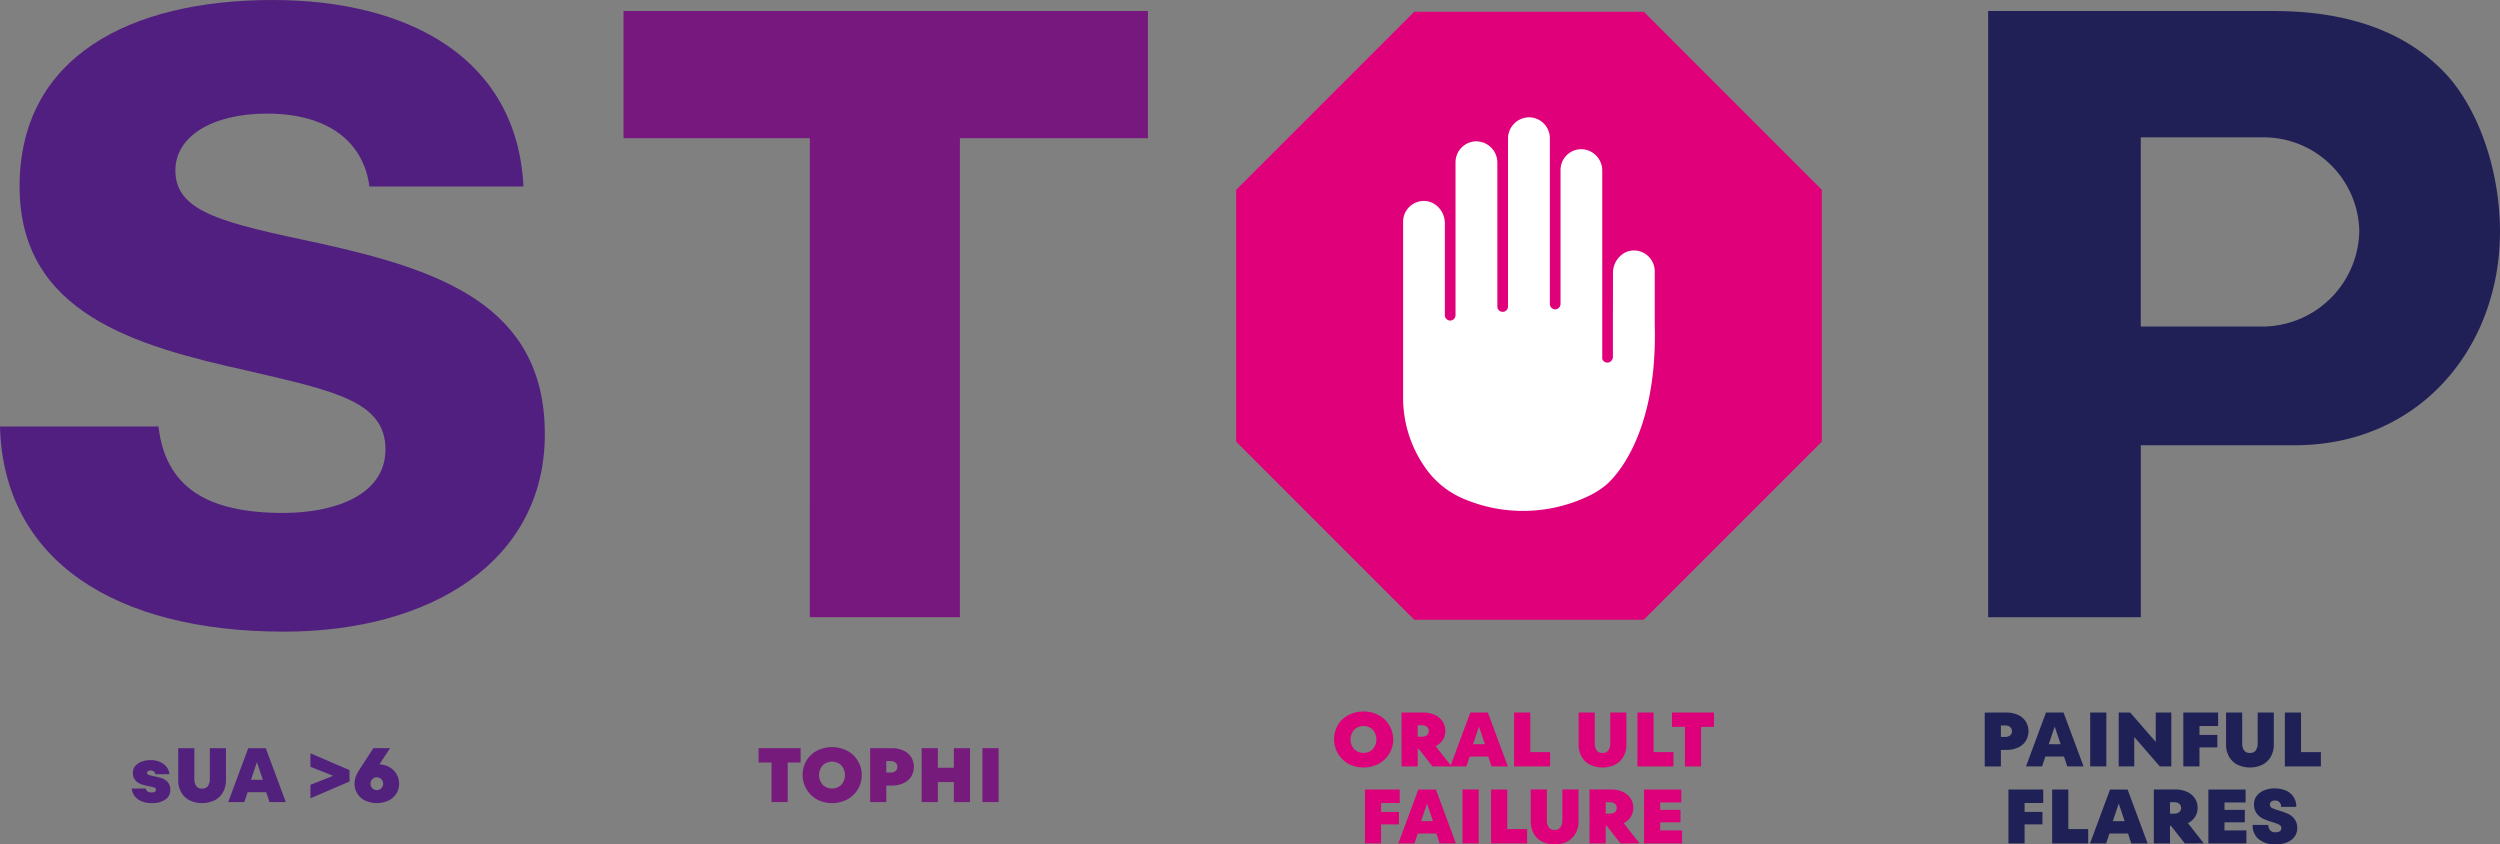<svg xmlns="http://www.w3.org/2000/svg" width="318.159" height="107.47" viewBox="0 0 318.159 107.47">
  <rect x="0" y="0" width="318.159" height="107.47" fill="#808080" stroke="none"/>
  <g id="Group_17612" data-name="Group 17612" transform="translate(10898.688 4354.088)">
    <path id="Path_24902" data-name="Path 24902" d="M312.007,136.215l0-.007-.006,0Z" transform="translate(-11006.386 -4428.512)" fill="#fff"/>
    <g id="Group_17566" data-name="Group 17566" transform="translate(-10898.688 -4354.088)">
      <path id="Path_24900" data-name="Path 24900" d="M296.727,50.043H267.516L244.853,72.707v32.051l22.663,22.664h29.211l22.663-22.664V72.707Z" transform="translate(-87.535 -48.552)" fill="#e0007a"/>
      <path id="Path_24901" data-name="Path 24901" d="M307.24,95.617V88.856a2.66,2.66,0,0,0-2.561-2.66,2.534,2.534,0,0,0-1.864.742,2.918,2.918,0,0,0-.887,2.081l-.01,5.892v4.8a.758.758,0,0,1-.564.747.7.7,0,0,1-.758-.376c-.009-.013-.02-.022-.03-.034a.305.305,0,0,1-.006-.051V76.054a2.717,2.717,0,0,0-2.509-2.74,2.642,2.642,0,0,0-2.8,2.657V92.976a.706.706,0,0,1-.532.7.682.682,0,0,1-.826-.663v-21.1a2.667,2.667,0,0,0-2.446-2.653A2.7,2.7,0,0,0,288.568,72V93.293a.7.7,0,0,1-.532.7.682.682,0,0,1-.826-.663V75.053a2.7,2.7,0,0,0-2.874-2.738,2.665,2.665,0,0,0-2.448,2.652V94.4a.706.706,0,0,1-.532.7.682.682,0,0,1-.826-.663V82.715a2.934,2.934,0,0,0-.887-2.082,2.569,2.569,0,0,0-1.782-.742h-.082a2.7,2.7,0,0,0-1.792.779,2.641,2.641,0,0,0-.77,1.882v22.382a15.426,15.426,0,0,0,2.787,8.86,11.255,11.255,0,0,0,4.987,4.037,19.312,19.312,0,0,0,15.72-.334,10.359,10.359,0,0,0,2.245-1.388l-.046-.057.055.051s6.712-5.064,6.273-20.485" transform="translate(-96.652 -54.321)" fill="#fff"/>
      <path id="Path_24903" data-name="Path 24903" d="M20.024,102.186H40.19c.907,7.768,6.232,11.005,15.861,11.005,6.571,0,13.029-2.266,13.029-8.092,0-6.15-6.571-7.445-17.674-10.034-14.048-3.13-28.89-7.23-28.89-23.415,0-16.509,14.048-23.738,32.176-23.738,17.561,0,31.157,7.553,31.949,23.738h-19.6c-.792-5.934-5.551-9.279-13.028-9.279-7.024,0-11.669,2.914-11.669,7.229,0,5.395,6.231,6.69,18.354,9.28,15.068,3.345,28.664,7.769,28.664,24.277,0,16.185-14.5,25.141-33.2,25.141-21.526,0-35.688-9.064-36.141-26.112" transform="translate(-20.024 -47.912)" fill="#511f7f"/>
      <path id="Path_24904" data-name="Path 24904" d="M416.764,90.07a12.377,12.377,0,0,0,12.09-12.2,12.174,12.174,0,0,0-12.09-11.876H401.044V90.07ZM381.622,49.916h36.329c9.388,0,16.293,2.59,21.04,7.121,4.963,4.64,7.769,13.172,7.769,20.94,0,14.782-10.25,27.2-26.112,27.2h-19.6v21.887H381.622Z" transform="translate(-128.602 -48.514)" fill="#202056"/>
      <path id="Path_24905" data-name="Path 24905" d="M157.14,66.1H133.429V49.917h66.735V66.1H176.238v60.963h-19.1Z" transform="translate(-54.077 -48.514)" fill="#76187e"/>
    </g>
    <path id="Path_25096" data-name="Path 25096" d="M45.224,191.393a2.085,2.085,0,0,1-.872-.661,1.854,1.854,0,0,1-.362-.96h1.793a.492.492,0,0,0,.2.362.852.852,0,0,0,.529.137q.558,0,.558-.352a.279.279,0,0,0-.211-.26,4.5,4.5,0,0,0-.691-.18,7.3,7.3,0,0,1-1.019-.265,1.685,1.685,0,0,1-.715-.5,1.452,1.452,0,0,1-.3-.98,1.265,1.265,0,0,1,.284-.808,1.872,1.872,0,0,1,.808-.563,3.251,3.251,0,0,1,1.2-.206,2.833,2.833,0,0,1,1.131.225,2.184,2.184,0,0,1,.852.631,1.657,1.657,0,0,1,.367.936H46.978a.493.493,0,0,0-.167-.342.594.594,0,0,0-.4-.128c-.313,0-.47.1-.47.313,0,.112.07.193.211.245a5.126,5.126,0,0,0,.671.176,7.132,7.132,0,0,1,1.034.265,1.712,1.712,0,0,1,.725.5,1.407,1.407,0,0,1,.309.96,1.438,1.438,0,0,1-.637,1.243,2.931,2.931,0,0,1-1.724.451,3.272,3.272,0,0,1-1.3-.241" transform="translate(-10925.908 -4443.511)" fill="#52217e"/>
    <path id="Path_25097" data-name="Path 25097" d="M53.852,190.61a2.582,2.582,0,0,1-1.053-1.038,3.114,3.114,0,0,1-.367-1.528v-4.056h2.057v3.928a1.53,1.53,0,0,0,.23.877.84.84,0,0,0,.749.338.854.854,0,0,0,.754-.338,1.509,1.509,0,0,0,.235-.877v-3.928h2.057v4.056a3.114,3.114,0,0,1-.367,1.528,2.582,2.582,0,0,1-1.053,1.038,3.717,3.717,0,0,1-3.243,0" transform="translate(-10928.443 -4442.86)" fill="#52217e"/>
    <path id="Path_25098" data-name="Path 25098" d="M68.859,190.845H66.782l-.411-1.254H64l-.422,1.254H61.531l2.548-6.857h2.234Zm-4.428-2.831h1.508l-.754-2.243Z" transform="translate(-10931.176 -4442.86)" fill="#52217e"/>
    <path id="Path_25099" data-name="Path 25099" d="M76.484,186.64v-1.714l4.976,2.136v1.449l-4.976,2.136v-1.715l2.89-1.146Z" transform="translate(-10935.666 -4443.142)" fill="#52217e"/>
    <path id="Path_25100" data-name="Path 25100" d="M87.673,186.045a2.751,2.751,0,0,1,1.288.362,2.414,2.414,0,0,1,1.22,2.126,2.259,2.259,0,0,1-.358,1.243,2.481,2.481,0,0,1-1,.882,3.535,3.535,0,0,1-2.954,0,2.436,2.436,0,0,1-1-.882,2.284,2.284,0,0,1-.353-1.243,2.763,2.763,0,0,1,.142-.9,4.561,4.561,0,0,1,.524-.994l1.724-2.655h2.126Zm.245,3.047a.786.786,0,0,0,.235-.578.8.8,0,0,0-.235-.583.8.8,0,0,0-1.141,0,.809.809,0,0,0-.23.583.793.793,0,0,0,.23.578.81.81,0,0,0,1.141,0" transform="translate(-10938.079 -4442.86)" fill="#52217e"/>
    <path id="Path_25101" data-name="Path 25101" d="M161.695,190.845h-2.057V185.81h-1.646v-1.822h5.349v1.822h-1.646Z" transform="translate(-10960.14 -4442.86)" fill="#761a7c"/>
    <path id="Path_25102" data-name="Path 25102" d="M167.886,190.488a3.6,3.6,0,0,1-1.371-5.021,3.4,3.4,0,0,1,1.371-1.244,4.224,4.224,0,0,1,3.718,0,3.393,3.393,0,0,1,1.376,1.244,3.509,3.509,0,0,1-1.376,5.021,4.181,4.181,0,0,1-3.718,0m3.047-1.9a1.9,1.9,0,0,0,0-2.469,1.71,1.71,0,0,0-2.376,0,1.885,1.885,0,0,0,0,2.469,1.71,1.71,0,0,0,2.376,0" transform="translate(-10962.545 -4442.801)" fill="#761a7c"/>
    <path id="Path_25103" data-name="Path 25103" d="M181.011,183.988a3.549,3.549,0,0,1,1.474.289,2.335,2.335,0,0,1,1,.827,2.385,2.385,0,0,1,0,2.528,2.33,2.33,0,0,1-1,.827,3.549,3.549,0,0,1-1.474.289h-.676v2.1h-2.058v-6.857Zm-.157,3.1a.978.978,0,0,0,.661-.2.662.662,0,0,0,.23-.524.677.677,0,0,0-.23-.529.964.964,0,0,0-.661-.206h-.519v1.46Z" transform="translate(-10966.23 -4442.86)" fill="#761a7c"/>
    <path id="Path_25104" data-name="Path 25104" d="M191.753,186.476v-2.488h2.056v6.857h-2.056V188.3h-2.038v2.547h-2.058v-6.857h2.058v2.488Z" transform="translate(-10969.048 -4442.86)" fill="#761a7c"/>
    <rect id="Rectangle_14262" data-name="Rectangle 14262" width="2.056" height="6.857" transform="translate(-10773.66 -4258.872)" fill="#761a7c"/>
    <path id="Path_25105" data-name="Path 25105" d="M264.542,184.006a3.6,3.6,0,0,1-1.371-5.021,3.4,3.4,0,0,1,1.371-1.244,4.224,4.224,0,0,1,3.718,0,3.4,3.4,0,0,1,1.376,1.244,3.509,3.509,0,0,1-1.376,5.021,4.181,4.181,0,0,1-3.718,0m3.047-1.9a1.9,1.9,0,0,0,0-2.469,1.71,1.71,0,0,0-2.376,0,1.885,1.885,0,0,0,0,2.469,1.71,1.71,0,0,0,2.376,0" transform="translate(-10991.568 -4440.854)" fill="#de007a"/>
    <path id="Path_25106" data-name="Path 25106" d="M278.872,184.362l-1.754-2.234h-.127v2.234h-2.057v-6.857h2.733a3.546,3.546,0,0,1,1.474.29,2.362,2.362,0,0,1,1,.817,2.132,2.132,0,0,1,.362,1.234,2.063,2.063,0,0,1-.323,1.146,2.264,2.264,0,0,1-.91.794l2.027,2.576Zm-1.881-5.241v1.46h.518a.963.963,0,0,0,.662-.206.679.679,0,0,0,.23-.529.667.667,0,0,0-.23-.524.98.98,0,0,0-.662-.2Z" transform="translate(-10995.255 -4440.913)" fill="#de007a"/>
    <path id="Path_25107" data-name="Path 25107" d="M291.124,184.362h-2.077l-.411-1.254h-2.371l-.421,1.254H283.8l2.547-6.857h2.234Zm-4.428-2.831H288.2l-.754-2.243Z" transform="translate(-10997.916 -4440.913)" fill="#de007a"/>
    <path id="Path_25108" data-name="Path 25108" d="M299.987,184.363H295.4v-6.857h2.058v5.035h2.527Z" transform="translate(-11001.4 -4440.913)" fill="#de007a"/>
    <path id="Path_25109" data-name="Path 25109" d="M308.554,184.127a2.582,2.582,0,0,1-1.053-1.038,3.114,3.114,0,0,1-.367-1.528v-4.056h2.057v3.928a1.524,1.524,0,0,0,.231.877.838.838,0,0,0,.749.338.854.854,0,0,0,.754-.338,1.509,1.509,0,0,0,.235-.877v-3.928h2.057v4.056a3.106,3.106,0,0,1-.367,1.528,2.582,2.582,0,0,1-1.053,1.038,3.717,3.717,0,0,1-3.243,0" transform="translate(-11004.923 -4440.913)" fill="#de007a"/>
    <path id="Path_25110" data-name="Path 25110" d="M322.414,184.363h-4.585v-6.857h2.058v5.035h2.527Z" transform="translate(-11008.136 -4440.913)" fill="#de007a"/>
    <path id="Path_25111" data-name="Path 25111" d="M327.819,184.363h-2.057v-5.035h-1.646v-1.822h5.349v1.822h-1.646Z" transform="translate(-11010.022 -4440.913)" fill="#de007a"/>
    <path id="Path_25112" data-name="Path 25112" d="M272.7,191.506v1.714h-2.371v1.136H272.6v1.587h-2.273v2.42H268.27v-6.857Z" transform="translate(-10993.254 -4445.117)" fill="#de007a"/>
    <path id="Path_25113" data-name="Path 25113" d="M281.674,198.362H279.6l-.411-1.254h-2.371l-.421,1.254h-2.047l2.547-6.857h2.234Zm-4.428-2.831h1.509L278,193.288Z" transform="translate(-10995.078 -4445.117)" fill="#de007a"/>
    <rect id="Rectangle_14263" data-name="Rectangle 14263" width="2.057" height="6.857" transform="translate(-10712.562 -4253.612)" fill="#de007a"/>
    <path id="Path_25114" data-name="Path 25114" d="M295.8,198.363h-4.585v-6.857h2.058v5.035H295.8Z" transform="translate(-11000.143 -4445.117)" fill="#de007a"/>
    <path id="Path_25115" data-name="Path 25115" d="M299.847,198.127a2.582,2.582,0,0,1-1.053-1.038,3.121,3.121,0,0,1-.367-1.528V191.5h2.056v3.928a1.525,1.525,0,0,0,.23.877.841.841,0,0,0,.75.338.856.856,0,0,0,.754-.338,1.509,1.509,0,0,0,.235-.877V191.5h2.056v4.056a3.121,3.121,0,0,1-.367,1.528,2.6,2.6,0,0,1-1.053,1.038,3.718,3.718,0,0,1-3.243,0" transform="translate(-11002.309 -4445.117)" fill="#de007a"/>
    <path id="Path_25116" data-name="Path 25116" d="M313.06,198.362l-1.754-2.234h-.127v2.234h-2.057V191.5h2.733a3.545,3.545,0,0,1,1.474.29,2.362,2.362,0,0,1,1,.817,2.132,2.132,0,0,1,.362,1.234,2.063,2.063,0,0,1-.323,1.146,2.263,2.263,0,0,1-.91.794l2.027,2.576Zm-1.881-5.241v1.46h.518a.963.963,0,0,0,.662-.206.679.679,0,0,0,.23-.529.667.667,0,0,0-.23-.524.98.98,0,0,0-.662-.2Z" transform="translate(-11005.521 -4445.117)" fill="#de007a"/>
    <path id="Path_25117" data-name="Path 25117" d="M321.091,195.679v1.029h2.782v1.656h-4.839v-6.857h4.741v1.646h-2.684v.94h2.586v1.587Z" transform="translate(-11008.496 -4445.117)" fill="#de007a"/>
    <g id="Group_17839" data-name="Group 17839">
      <path id="Path_25118" data-name="Path 25118" d="M383.732,177.506a3.546,3.546,0,0,1,1.474.289,2.341,2.341,0,0,1,1,.827,2.389,2.389,0,0,1,0,2.528,2.336,2.336,0,0,1-1,.827,3.546,3.546,0,0,1-1.474.289h-.676v2.1H381v-6.857Zm-.157,3.1a.976.976,0,0,0,.661-.2.663.663,0,0,0,.23-.524.678.678,0,0,0-.23-.529.963.963,0,0,0-.661-.206h-.518v1.46Z" transform="translate(-11027.103 -4440.913)" fill="#1f2156"/>
      <path id="Path_25119" data-name="Path 25119" d="M395.83,184.362h-2.077l-.411-1.254h-2.371l-.421,1.254H388.5l2.547-6.857h2.234Zm-4.428-2.831h1.509l-.754-2.243Z" transform="translate(-11029.355 -4440.913)" fill="#1f2156"/>
      <rect id="Rectangle_14264" data-name="Rectangle 14264" width="2.057" height="6.857" transform="translate(-10632.684 -4263.409)" fill="#1f2156"/>
      <path id="Path_25120" data-name="Path 25120" d="M410.084,181.247v-3.742h1.979v6.857H410.6l-3.252-3.742v3.742h-1.979v-6.857h1.46Z" transform="translate(-11034.422 -4440.913)" fill="#1f2156"/>
      <path id="Path_25121" data-name="Path 25121" d="M421.546,177.505v1.714h-2.371v1.136h2.272v1.587h-2.272v2.42h-2.057v-6.857Z" transform="translate(-11037.949 -4440.913)" fill="#1f2156"/>
      <path id="Path_25122" data-name="Path 25122" d="M426.308,184.127a2.587,2.587,0,0,1-1.053-1.038,3.121,3.121,0,0,1-.367-1.528v-4.056h2.056v3.928a1.529,1.529,0,0,0,.23.877.841.841,0,0,0,.75.338.855.855,0,0,0,.754-.338,1.509,1.509,0,0,0,.235-.877v-3.928h2.056v4.056a3.12,3.12,0,0,1-.367,1.528,2.59,2.59,0,0,1-1.053,1.038,3.718,3.718,0,0,1-3.243,0" transform="translate(-11040.282 -4440.913)" fill="#1f2156"/>
      <path id="Path_25123" data-name="Path 25123" d="M440.168,184.363h-4.585v-6.857h2.058v5.035h2.527Z" transform="translate(-11043.492 -4440.913)" fill="#1f2156"/>
    </g>
    <g id="Group_17840" data-name="Group 17840" transform="translate(3.017)">
      <path id="Path_25124" data-name="Path 25124" d="M385.426,191.506v1.714h-2.371v1.136h2.272v1.587h-2.272v2.42H381v-6.857Z" transform="translate(-11027.103 -4445.117)" fill="#1f2156"/>
      <path id="Path_25125" data-name="Path 25125" d="M393.535,198.363H388.95v-6.857h2.058v5.035h2.527Z" transform="translate(-11029.49 -4445.117)" fill="#1f2156"/>
      <path id="Path_25126" data-name="Path 25126" d="M403.166,198.362h-2.078l-.411-1.254h-2.37l-.422,1.254h-2.047l2.548-6.857h2.234Zm-4.428-2.831h1.508l-.754-2.243Z" transform="translate(-11031.559 -4445.117)" fill="#1f2156"/>
      <path id="Path_25127" data-name="Path 25127" d="M411.383,198.362l-1.754-2.234H409.5v2.234h-2.057V191.5h2.733a3.545,3.545,0,0,1,1.474.29,2.363,2.363,0,0,1,1,.817,2.132,2.132,0,0,1,.362,1.234,2.063,2.063,0,0,1-.323,1.146,2.263,2.263,0,0,1-.91.794l2.027,2.576Zm-1.881-5.241v1.46h.518a.963.963,0,0,0,.662-.206.679.679,0,0,0,.23-.529.667.667,0,0,0-.23-.524.98.98,0,0,0-.662-.2Z" transform="translate(-11035.045 -4445.117)" fill="#1f2156"/>
      <path id="Path_25128" data-name="Path 25128" d="M419.414,195.679v1.029H422.2v1.656h-4.839v-6.857H422.1v1.646h-2.684v.94H422v1.587Z" transform="translate(-11038.021 -4445.117)" fill="#1f2156"/>
      <path id="Path_25129" data-name="Path 25129" d="M426.22,197.8a2.272,2.272,0,0,1-.813-1.842H427.4a1.045,1.045,0,0,0,.244.686.85.85,0,0,0,.657.245q.763,0,.764-.539a.469.469,0,0,0-.279-.426,5.177,5.177,0,0,0-.887-.338,7.894,7.894,0,0,1-1.166-.431,2.2,2.2,0,0,1-.809-.671,1.893,1.893,0,0,1-.337-1.171,1.723,1.723,0,0,1,.332-1.043,2.177,2.177,0,0,1,.936-.71,3.535,3.535,0,0,1,1.387-.255,3.573,3.573,0,0,1,1.318.24,2.161,2.161,0,0,1,1.405,2.111h-1.929a.867.867,0,0,0-.191-.573.728.728,0,0,0-.593-.23.738.738,0,0,0-.474.137.484.484,0,0,0,.108.808,4.73,4.73,0,0,0,.9.328,8.963,8.963,0,0,1,1.166.431,2.132,2.132,0,0,1,.8.661,1.885,1.885,0,0,1,.337,1.17,1.771,1.771,0,0,1-.318,1.024,2.174,2.174,0,0,1-.945.744,3.7,3.7,0,0,1-1.509.279,3.236,3.236,0,0,1-2.086-.637" transform="translate(-11040.438 -4445.058)" fill="#1f2156"/>
    </g>
  </g>
</svg>
